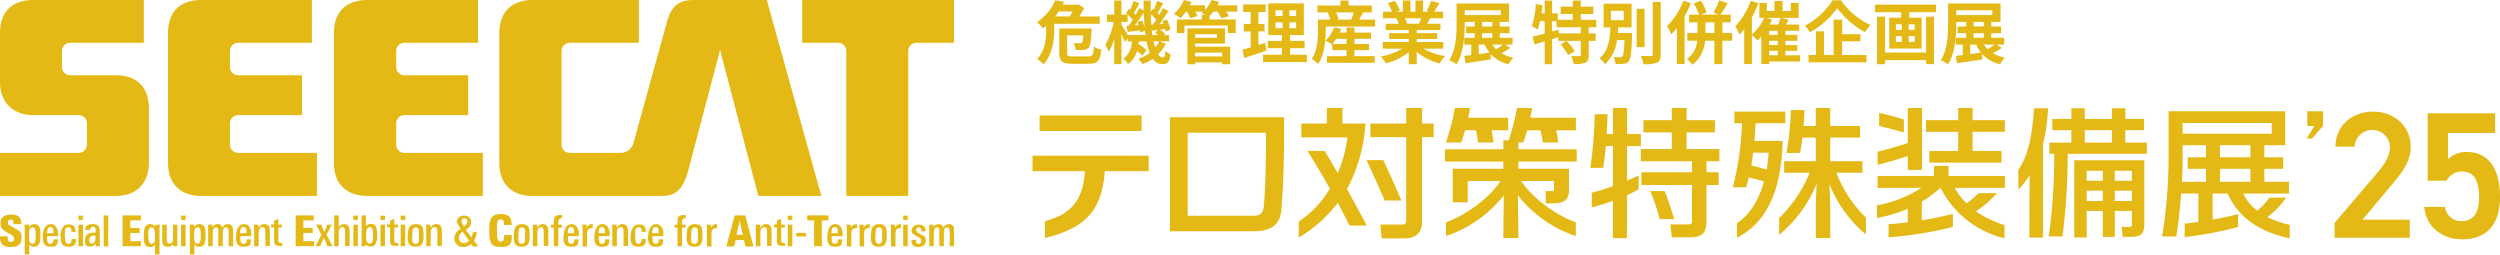 <svg xmlns="http://www.w3.org/2000/svg" xmlns:xlink="http://www.w3.org/1999/xlink" width="494.11" height="50.306" viewBox="0 0 494.11 50.306">
  <defs>
    <clipPath id="clip-path">
      <rect id="長方形_3258" data-name="長方形 3258" width="188.55" height="50.306" fill="none"/>
    </clipPath>
    <clipPath id="clip-path-2">
      <rect id="長方形_6638" data-name="長方形 6638" width="290.041" height="47.305" fill="#e4b915"/>
    </clipPath>
  </defs>
  <g id="logo_head_2025" transform="translate(-150 -10.694)">
    <g id="logo" transform="translate(150 10.694)" clip-path="url(#clip-path)">
      <path id="パス_108915" data-name="パス 108915" d="M.105,82.434c0,1.051.631,1.419,1.366,1.839s1.314.578,1.314,1.261a.578.578,0,0,1-.631.578c-.526,0-.631-.368-.631-.946v-.158H0v.105c0,1.524.736,2,2.1,2s2.155-.42,2.155-1.787-.42-1.366-1.471-2-1.209-.526-1.209-1.1a.526.526,0,0,1,.578-.526c.473,0,.526.368.526.736v.158H4.2v-.158c0-1.261-.683-1.734-1.944-1.734S.105,81.12.105,82.434" transform="translate(0 -38.292)" fill="#e4b915"/>
      <path id="パス_108916" data-name="パス 108916" d="M10.093,86.612c0-.736,0-1.682.683-1.682s.631.788.631,1.576,0,1.682-.631,1.682-.683-.788-.683-1.577m0-1.734V84.4H9.2c0,.158.053.841.053,1v4.887h.893v-2a1.051,1.051,0,0,0,.946.473c1.156,0,1.261-1.1,1.261-2.26S12.3,84.3,11.144,84.3a1.209,1.209,0,0,0-1.051.578" transform="translate(-4.365 -40)" fill="#e4b915"/>
      <path id="パス_108917" data-name="パス 108917" d="M16.993,85.561c.053-.42.21-.683.631-.683s.525.315.578.631a4.308,4.308,0,0,1,0,.578H16.941a3.625,3.625,0,0,1,.053-.525M16.1,86.612c0,1.156.105,2.155,1.524,2.155s1.419-.525,1.471-1.471H18.2c0,.42-.105.893-.631.893s-.631-.473-.631-1.209v-.315H19.1v-.736c0-.263-.263-1.629-1.419-1.629S16.1,85.509,16.1,86.665" transform="translate(-7.639 -40)" fill="#e4b915"/>
      <path id="パス_108918" data-name="パス 108918" d="M22.753,86.712c0,1.261.158,2.1,1.577,2.1S25.8,88.026,25.8,87.29h-.893c0,.473-.053.946-.631.946s-.683-.683-.683-1.629-.053-1.629.683-1.629.578.473.578.893H25.7c0-1.051-.368-1.471-1.419-1.471S22.7,85.5,22.7,86.765" transform="translate(-10.771 -40.048)" fill="#e4b915"/>
      <path id="パス_108919" data-name="パス 108919" d="M29.5,87.143h.893V82.887H29.5Zm0-5.2h.893V81.1H29.5Z" transform="translate(-13.998 -38.482)" fill="#e4b915"/>
      <path id="パス_108920" data-name="パス 108920" d="M32.841,87.4c0-.683.42-.841,1.051-.841h.158v.473c0,.473-.105,1.1-.683,1.1s-.525-.368-.525-.736m-.736-1.944H33a.578.578,0,0,1,.578-.631c.526,0,.526.526.526.946v.21c-1.1,0-2.1.105-2.1,1.471s.315,1.261,1.051,1.261a1.209,1.209,0,0,0,1.051-.578v.525h.841a13.241,13.241,0,0,1-.053-1.419V85.771c0-1-.315-1.471-1.366-1.471s-1.471.263-1.471,1.156" transform="translate(-15.184 -40)" fill="#e4b915"/>
      <rect id="長方形_3256" data-name="長方形 3256" width="0.893" height="6.133" transform="translate(20.495 42.566)" fill="#e4b915"/>
      <path id="パス_108921" data-name="パス 108921" d="M46.1,81v6.1h3.626v-1h-2.1V84.468h1.839v-1H47.624V82h2.1V81Z" transform="translate(-21.874 -38.434)" fill="#e4b915"/>
      <path id="パス_108922" data-name="パス 108922" d="M54.941,86.454c0-.473,0-1.524.683-1.524s.683,1.156.683,1.839,0,1.419-.683,1.419-.631-1.1-.631-1.682m-.893.315c0,.893.053,2,1.209,2a1.156,1.156,0,0,0,1-.473V90.4H57.2V85.4a6.36,6.36,0,0,1,.053-1h-.893v.473a1.1,1.1,0,0,0-1-.578c-1.314,0-1.261,1.471-1.261,2.417" transform="translate(-25.67 -40)" fill="#e4b915"/>
      <path id="パス_108923" data-name="パス 108923" d="M63.155,84.5v2.68c0,.473-.105,1.051-.683,1.051s-.578-.525-.578-.946V84.5H61v3.1c0,.788.315,1.261,1.1,1.261a1.156,1.156,0,0,0,1.051-.578v.473h.893c0-.263-.053-.526-.053-.788V84.5Z" transform="translate(-28.944 -40.095)" fill="#e4b915"/>
      <path id="パス_108924" data-name="パス 108924" d="M68.1,87.143h.893V82.887H68.1Zm0-5.2h.893V81.1H68.1Z" transform="translate(-32.313 -38.482)" fill="#e4b915"/>
      <path id="パス_108925" data-name="パス 108925" d="M72.193,86.612c0-.736,0-1.682.683-1.682s.631.788.631,1.576,0,1.682-.631,1.682-.683-.788-.683-1.577m0-1.734V84.4H71.3c0,.158.053.841.053,1v4.887h.893v-2a1.051,1.051,0,0,0,.946.473c1.209,0,1.261-1.1,1.261-2.26S74.4,84.3,73.244,84.3a1.209,1.209,0,0,0-1.051.578" transform="translate(-33.832 -40)" fill="#e4b915"/>
      <path id="パス_108926" data-name="パス 108926" d="M81.038,84.921a.841.841,0,0,0-.946-.631,1.209,1.209,0,0,0-1,.631V84.4H78.2a5.511,5.511,0,0,1,.053.631v3.626h.893v-2.68c0-.368.105-1.051.631-1.051s.473.368.473.841v2.89h.893V85.867c0-.42.158-.946.631-.946s.526.473.526.841v2.89h.893v-2.89c0-.683-.105-1.471-1.051-1.471a1.314,1.314,0,0,0-1.051.631" transform="translate(-37.106 -39.991)" fill="#e4b915"/>
      <path id="パス_108927" data-name="パス 108927" d="M89.593,85.561c.053-.42.21-.683.631-.683s.526.315.578.631a4.418,4.418,0,0,1,0,.578H89.541a3.888,3.888,0,0,1,.053-.525M88.7,86.612c0,1.156.105,2.155,1.524,2.155s1.419-.525,1.471-1.471h-.841c0,.42-.105.893-.631.893s-.631-.473-.631-1.209v-.315h2.155v-.736c0-.263-.263-1.629-1.419-1.629s-1.576,1.209-1.576,2.365" transform="translate(-42.088 -40)" fill="#e4b915"/>
      <path id="パス_108928" data-name="パス 108928" d="M96.393,84.931v-.526H95.5c0,.263.053.526.053.788v3.468h.893V85.929c0-.42.21-1.051.736-1.051s.578.473.578.946v2.785h.893v-3c0-.736-.263-1.314-1.1-1.314a1.209,1.209,0,0,0-1.051.631" transform="translate(-45.315 -40)" fill="#e4b915"/>
      <path id="パス_108929" data-name="パス 108929" d="M102.578,82.668V83.4H102v.578h.578v2.575c0,.841.21,1.1,1.1,1.1h.525v-.578h-.315c-.368,0-.473-.158-.473-.578v-2.47h.683v-.578h-.683V82.3Z" transform="translate(-48.399 -39.051)" fill="#e4b915"/>
      <path id="パス_108930" data-name="パス 108930" d="M111.2,81v6.1h3.626v-1h-2.1V84.468h1.839v-1h-1.839V82h2.049V81Z" transform="translate(-52.764 -38.434)" fill="#e4b915"/>
      <path id="パス_108931" data-name="パス 108931" d="M121.012,84.5l-.578,1.471L119.8,84.5h-1l1.051,2-1.156,2.26h.893l.736-1.682.736,1.682h1l-1.209-2.26,1.051-2Z" transform="translate(-56.323 -40.095)" fill="#e4b915"/>
      <path id="パス_108932" data-name="パス 108932" d="M125.7,81v6.1h.893v-2.68c0-.526.21-1.1.683-1.1s.578.42.578.946v2.785h.893v-3c0-.788-.315-1.314-1.1-1.314a1.261,1.261,0,0,0-1.051.578V81Z" transform="translate(-59.644 -38.434)" fill="#e4b915"/>
      <path id="パス_108933" data-name="パス 108933" d="M132.9,87.143h.893V82.887H132.9Zm0-5.2h.893V81.1H132.9Z" transform="translate(-63.061 -38.482)" fill="#e4b915"/>
      <path id="パス_108934" data-name="パス 108934" d="M136.951,86.15a3.469,3.469,0,0,1-.105-1.209,2.942,2.942,0,0,1,.21-1.314.578.578,0,0,1,.526-.315.473.473,0,0,1,.473.315,2.89,2.89,0,0,1,.158,1.261,3.416,3.416,0,0,1-.158,1.366.525.525,0,0,1-.473.315.578.578,0,0,1-.578-.42M135.953,81v5.308a3.976,3.976,0,0,1-.053.788h.841v-.473a1,1,0,0,0,1,.525,1.1,1.1,0,0,0,.841-.315,2.834,2.834,0,0,0,.42-1.944,3.136,3.136,0,0,0-.315-1.839,1.051,1.051,0,0,0-.841-.368,1.209,1.209,0,0,0-1.051.526V81Z" transform="translate(-64.484 -38.434)" fill="#e4b915"/>
      <path id="パス_108935" data-name="パス 108935" d="M143.1,87.143h.893V82.887H143.1Zm0-5.2h.893V81.1H143.1Z" transform="translate(-67.901 -38.482)" fill="#e4b915"/>
      <path id="パス_108936" data-name="パス 108936" d="M146.178,82.668V83.4H145.6v.578h.578v2.575c0,.841.21,1.1,1.1,1.1h.526v-.578h-.315c-.368,0-.473-.158-.473-.578v-2.47h.736v-.578h-.736V82.3Z" transform="translate(-69.087 -39.051)" fill="#e4b915"/>
      <path id="パス_108937" data-name="パス 108937" d="M150.7,87.143h.893V82.887H150.7Zm0-5.2h.893V81.1H150.7Z" transform="translate(-71.507 -38.482)" fill="#e4b915"/>
      <path id="パス_108938" data-name="パス 108938" d="M154.246,86.98v-.736c0-.525,0-1.314.683-1.314s.631.736.631,1.314v.788c0,.525,0,1.156-.683,1.156s-.683-.736-.683-1.209m-.893-.42c0,1.314.105,2.207,1.577,2.207s1.577-.893,1.577-2.312-.105-2.155-1.524-2.155-1.577,1.051-1.577,2.26" transform="translate(-72.741 -40)" fill="#e4b915"/>
      <path id="パス_108939" data-name="パス 108939" d="M161.093,84.931v-.526H160.2a7.793,7.793,0,0,1,.053.788v3.468h.893V85.929c0-.42.21-1.051.736-1.051s.578.473.578.946v2.785h.893v-3c0-.736-.263-1.314-1.1-1.314a1.209,1.209,0,0,0-1.051.631" transform="translate(-76.015 -40)" fill="#e4b915"/>
      <path id="パス_108940" data-name="パス 108940" d="M171.793,85.506a1.366,1.366,0,0,1,.578-1.1l.158-.158,1.261,1.787a1.314,1.314,0,0,1-.946.473,1,1,0,0,1-1.051-1m.893-2.47a1.577,1.577,0,0,1-.368-.841.579.579,0,1,1,1.156.053,1.156,1.156,0,0,1-.473.788l-.21.21Zm-1.209-.736a2,2,0,0,0,.42,1l.21.368-.368.315a2,2,0,0,0-.841,1.629,1.682,1.682,0,0,0,1.787,1.682,2.154,2.154,0,0,0,1.524-.631l.368.526h1.051l-.841-1.156a3.153,3.153,0,0,0,.526-1.682h-.788v.105a2,2,0,0,1-.263.946l-1.1-1.524.315-.21a1.577,1.577,0,0,0,.736-1.314,1.261,1.261,0,0,0-1.366-1.261,1.314,1.314,0,0,0-1.471,1.314" transform="translate(-81.092 -38.473)" fill="#e4b915"/>
      <path id="パス_108941" data-name="パス 108941" d="M184,83.863c0,2.312.368,3.153,2.26,3.153s2.207-.578,2.207-2.155v-.21h-1.524v.158c0,.578-.053,1.156-.683,1.156s-.736-.631-.736-2.312.053-2.1.736-2.1.631.473.631.946v.158h1.524v-.21c0-1.577-.841-1.944-2.155-1.944-2.1,0-2.26,1.314-2.26,3.311" transform="translate(-87.308 -38.197)" fill="#e4b915"/>
      <path id="パス_108942" data-name="パス 108942" d="M194.146,86.98v-.736c0-.525,0-1.314.683-1.314s.631.736.631,1.314v.788c0,.525,0,1.156-.683,1.156s-.683-.736-.683-1.209m-.893-.42c0,1.314.105,2.207,1.577,2.207s1.576-.893,1.576-2.312-.105-2.155-1.524-2.155-1.577,1.051-1.577,2.26" transform="translate(-91.673 -40)" fill="#e4b915"/>
      <path id="パス_108943" data-name="パス 108943" d="M201.193,84.931v-.526H200.3a3.978,3.978,0,0,1,.053.788v3.468h.893V85.929c0-.42.21-1.051.683-1.051s.578.473.578.946v2.785h.893v-3c0-.736-.263-1.314-1.1-1.314a1.261,1.261,0,0,0-1.051.631" transform="translate(-95.042 -40)" fill="#e4b915"/>
      <path id="パス_108944" data-name="パス 108944" d="M207.778,82.109v.683H207.2v.578h.578v3.679h.893V83.37h.683v-.578h-.683v-.526c0-.42.105-.736.578-.736h.158V80.9h-.631c-.841,0-1,.631-1,1.261" transform="translate(-98.316 -38.387)" fill="#e4b915"/>
      <path id="パス_108945" data-name="パス 108945" d="M212.793,85.561c.053-.42.21-.683.631-.683s.526.315.578.631a4.757,4.757,0,0,1,0,.578h-1.261a3.891,3.891,0,0,1,.053-.525m-.893,1.051c0,1.156.105,2.155,1.524,2.155s1.419-.525,1.471-1.471h-.841c0,.42-.105.893-.631.893s-.631-.473-.631-1.209v-.315h2.155v-.736c0-.263-.263-1.629-1.419-1.629s-1.576,1.209-1.576,2.365" transform="translate(-100.546 -40)" fill="#e4b915"/>
      <path id="パス_108946" data-name="パス 108946" d="M219.841,84.979V84.4H219c0,.105.053.683.053.788V88.71h.893V86.135c0-.631.263-1.051.946-1.051h.158V84.3H221a1.1,1.1,0,0,0-1.1.631" transform="translate(-103.915 -39.996)" fill="#e4b915"/>
      <path id="パス_108947" data-name="パス 108947" d="M224.393,85.561c.053-.42.21-.683.631-.683s.525.315.578.631a4.4,4.4,0,0,1,0,.578h-1.261a3.318,3.318,0,0,1,.053-.525m-.893,1.051c0,1.156.105,2.155,1.524,2.155s1.419-.525,1.471-1.471h-.841c0,.42-.105.893-.631.893s-.631-.473-.631-1.209v-.315h2.155v-.736c0-.263-.263-1.629-1.419-1.629s-1.577,1.209-1.577,2.365" transform="translate(-106.05 -40)" fill="#e4b915"/>
      <path id="パス_108948" data-name="パス 108948" d="M231.093,84.931v-.526H230.2c0,.263.053.526.053.788v3.468h.893V85.929c0-.42.21-1.051.736-1.051s.578.473.578.946v2.785h.893v-3c0-.736-.263-1.314-1.1-1.314a1.209,1.209,0,0,0-1.051.631" transform="translate(-109.23 -40)" fill="#e4b915"/>
      <path id="パス_108949" data-name="パス 108949" d="M237.1,86.712c0,1.261.158,2.1,1.577,2.1s1.471-.788,1.471-1.524h-.841c0,.473-.053.946-.631.946s-.631-.683-.631-1.629-.053-1.629.683-1.629.578.473.578.893h.841c0-1.051-.368-1.471-1.419-1.471s-1.577,1.1-1.577,2.365" transform="translate(-112.504 -40.048)" fill="#e4b915"/>
      <path id="パス_108950" data-name="パス 108950" d="M244.593,85.561c.053-.42.21-.683.631-.683s.525.315.578.631a4.21,4.21,0,0,1,0,.578h-1.261a3.579,3.579,0,0,1,.052-.525m-.893,1.051c0,1.156.105,2.155,1.524,2.155s1.419-.525,1.471-1.471h-.841c0,.42-.105.893-.631.893s-.631-.473-.631-1.209v-.315h2.155v-.736c0-.263-.263-1.629-1.419-1.629s-1.577,1.209-1.577,2.365" transform="translate(-115.635 -40)" fill="#e4b915"/>
      <path id="パス_108951" data-name="パス 108951" d="M254.278,82.109v.683H253.7v.578h.578v3.679h.893V83.37h.683v-.578h-.683v-.526c0-.42.105-.736.578-.736h.158V80.9h-.631c-.841,0-1,.631-1,1.261" transform="translate(-120.38 -38.387)" fill="#e4b915"/>
      <path id="パス_108952" data-name="パス 108952" d="M259.146,86.98v-.736c0-.525,0-1.314.683-1.314s.631.736.631,1.314v.788c0,.525,0,1.156-.683,1.156s-.683-.736-.683-1.209m-.893-.42c0,1.314.105,2.207,1.576,2.207s1.577-.893,1.577-2.312-.105-2.155-1.524-2.155-1.576,1.051-1.576,2.26" transform="translate(-122.515 -40)" fill="#e4b915"/>
      <path id="パス_108953" data-name="パス 108953" d="M266.641,84.979V84.4H265.8c0,.105.053.683.053.788V88.71h.893V86.135c0-.631.263-1.051.946-1.051h.158V84.3H267.8a1.1,1.1,0,0,0-1.1.631" transform="translate(-126.122 -39.996)" fill="#e4b915"/>
      <path id="パス_108954" data-name="パス 108954" d="M275.827,82.051l.631,2.785H275.2Zm-1-1.051L273.2,87.148h1.524l.315-1.261h1.629l.315,1.261h1.576L276.931,81Z" transform="translate(-129.633 -38.434)" fill="#e4b915"/>
      <path id="パス_108955" data-name="パス 108955" d="M285.093,84.931v-.526H284.2c0,.263.053.526.053.788v3.468h.893V85.929c0-.42.21-1.051.736-1.051s.578.473.578.946v2.785h.893v-3c0-.736-.263-1.314-1.1-1.314a1.209,1.209,0,0,0-1.051.631" transform="translate(-134.852 -40)" fill="#e4b915"/>
      <path id="パス_108956" data-name="パス 108956" d="M291.678,82.668V83.4H291.1v.578h.578v2.575c0,.841.21,1.1,1.1,1.1h.526v-.578h-.315c-.368,0-.473-.158-.473-.578v-2.47h.736v-.578h-.736V82.3Z" transform="translate(-138.126 -39.051)" fill="#e4b915"/>
      <path id="パス_108957" data-name="パス 108957" d="M296.3,87.143h.893V82.887H296.3Zm0-5.2h.893V81.1H296.3Z" transform="translate(-140.594 -38.482)" fill="#e4b915"/>
      <rect id="長方形_3257" data-name="長方形 3257" width="1.892" height="0.699" transform="translate(157.388 46.034)" fill="#e4b915"/>
      <path id="パス_108958" data-name="パス 108958" d="M303.6,81v1h1.366v5.1h1.524V82H307.8V81Z" transform="translate(-144.058 -38.434)" fill="#e4b915"/>
      <path id="パス_108959" data-name="パス 108959" d="M311.993,85.561c.053-.42.21-.683.631-.683s.526.315.578.631a4.309,4.309,0,0,1,0,.578h-1.261a3.506,3.506,0,0,1,.053-.525m-.893,1.051c0,1.156.105,2.155,1.524,2.155s1.419-.525,1.471-1.471h-.841c0,.42-.105.893-.631.893s-.631-.473-.631-1.209v-.315h2.155v-.736c0-.263-.263-1.629-1.419-1.629s-1.577,1.209-1.577,2.365" transform="translate(-147.616 -40)" fill="#e4b915"/>
      <path id="パス_108960" data-name="パス 108960" d="M319.241,84.979V84.4H318.4c0,.105.053.683.053.788V88.71h.893V86.135c0-.631.263-1.051.946-1.051h.158V84.3H320.4a1.1,1.1,0,0,0-1.1.631" transform="translate(-151.08 -39.996)" fill="#e4b915"/>
      <path id="パス_108961" data-name="パス 108961" d="M324.041,84.979V84.4H323.2c0,.105.053.683.053.788V88.71h.893V86.135c0-.631.263-1.051.946-1.051h.158V84.3H325.2a1.1,1.1,0,0,0-1.1.631" transform="translate(-153.358 -39.996)" fill="#e4b915"/>
      <path id="パス_108962" data-name="パス 108962" d="M328.446,86.98v-.736c0-.525,0-1.314.683-1.314s.631.736.631,1.314v.788c0,.525,0,1.156-.683,1.156s-.683-.736-.683-1.209m-.893-.42c0,1.314.105,2.207,1.577,2.207s1.577-.893,1.577-2.312-.105-2.155-1.524-2.155-1.576,1.051-1.576,2.26" transform="translate(-155.398 -40)" fill="#e4b915"/>
      <path id="パス_108963" data-name="パス 108963" d="M335.841,84.979V84.4H335c0,.105.053.683.053.788V88.71h.893V86.135c0-.631.263-1.051.946-1.051h.158V84.3H337a1.1,1.1,0,0,0-1.1.631" transform="translate(-158.957 -39.996)" fill="#e4b915"/>
      <path id="パス_108964" data-name="パス 108964" d="M339.7,87.143h.893V82.887H339.7Zm0-5.2h.893V81.1H339.7Z" transform="translate(-161.187 -38.482)" fill="#e4b915"/>
      <path id="パス_108965" data-name="パス 108965" d="M342.8,85.551c0,.683.42.893,1.1,1.261s.841.42.841.893a.526.526,0,0,1-.526.578c-.42,0-.526-.263-.526-.631V87.5H342.8v.263c.053.841.578,1.156,1.366,1.156s1.471-.368,1.471-1.261-.42-.946-1-1.261-.893-.42-.893-.841a.473.473,0,0,1,.473-.526c.368,0,.473.21.526.526a2.029,2.029,0,0,1,0,.263h.893a2.348,2.348,0,0,0-.052-.368c-.105-.631-.526-.946-1.314-.946s-1.419.368-1.419,1.156" transform="translate(-162.658 -40.095)" fill="#e4b915"/>
      <path id="パス_108966" data-name="パス 108966" d="M352.238,84.926a.893.893,0,0,0-.946-.631,1.209,1.209,0,0,0-1,.631V84.4H349.4a5.091,5.091,0,0,1,.052.631v3.626h.893v-2.68c0-.368.105-1.051.631-1.051s.473.368.473.841v2.89h.893V85.872c0-.42.158-.946.631-.946s.525.473.525.841v2.89h.893v-2.89c0-.683-.105-1.471-1.051-1.471a1.314,1.314,0,0,0-1.051.631" transform="translate(-165.79 -39.996)" fill="#e4b915"/>
      <path id="パス_108967" data-name="パス 108967" d="M265.9,0l10.142,38.729H288.5L277.724,0Z" transform="translate(-126.169)" fill="#e4b915"/>
      <path id="パス_108968" data-name="パス 108968" d="M69.716,0C66.406,0,63.2,1.577,63.2,6.569V32.213c0,4.519,2.89,6.516,6.569,6.516H92.628V30.216H77.073a1.629,1.629,0,0,1-1.629-1.629v-4.2a1.629,1.629,0,0,1,1.629-1.629H89.685V14.872H77.073a1.629,1.629,0,0,1-1.629-1.629V10.09a1.629,1.629,0,0,1,1.629-1.629H91.63V0Z" transform="translate(-29.988)" fill="#e4b915"/>
      <path id="パス_108969" data-name="パス 108969" d="M132.169,0c-3.311,0-6.569,1.577-6.569,6.569V32.213c0,4.519,2.89,6.516,6.569,6.516h22.859V30.216h-15.5a1.629,1.629,0,0,1-1.629-1.629v-4.2a1.629,1.629,0,0,1,1.629-1.629h12.612V14.872H139.526a1.629,1.629,0,0,1-1.629-1.629V10.09a1.629,1.629,0,0,1,1.629-1.629h14.556V0Z" transform="translate(-59.597)" fill="#e4b915"/>
      <path id="パス_108970" data-name="パス 108970" d="M226.267,0c-3,0-4.467,1.156-5.36,4.414l-6.569,23.753a2.68,2.68,0,0,1-2.417,2.049H201.726a1.629,1.629,0,0,1-1.629-1.629V10.09a1.629,1.629,0,0,1,1.629-1.629h13.663V0h-21.02c-3.363,0-6.569,1.682-6.569,6.569V32.213c0,4.519,2.89,6.516,6.516,6.516h25.75c2.733,0,4.1-1.524,5.045-4.94L234.044,0Z" transform="translate(-89.111)" fill="#e4b915"/>
      <path id="パス_108971" data-name="パス 108971" d="M6.516,0C3,0,0,1.787,0,6.516v9.722c0,4.257,2.89,6.516,6.516,6.516h9.039a1.629,1.629,0,0,1,1.629,1.629v4.2a1.629,1.629,0,0,1-1.629,1.629H0v8.513H22.912c4.257,0,6.516-2.733,6.516-6.516V21.388c0-4.624-2.89-6.516-6.516-6.516H13.873a1.629,1.629,0,0,1-1.629-1.629V10.09a1.629,1.629,0,0,1,1.629-1.629H28.43V0Z" fill="#e4b915"/>
      <path id="パス_108972" data-name="パス 108972" d="M301.7,0V8.461h7.094a1.629,1.629,0,0,1,1.629,1.629v28.64h12.244V10.09A1.629,1.629,0,0,1,324.3,8.461h7.41V0Z" transform="translate(-143.156)" fill="#e4b915"/>
    </g>
    <g id="txtGroup" transform="translate(354.069 10.694)" clip-path="url(#clip-path-2)">
      <path id="パス_148473" data-name="パス 148473" d="M5.04,4.744V5.835c0,2.047-.324,5.049-2.141,6.921a5.832,5.832,0,0,0-1.239-1.064C3.3,10,3.451,7.572,3.451,5.822V5.135c-.2.175-.418.349-.647.511a5.469,5.469,0,0,0-1.171-1.2A10.2,10.2,0,0,0,5.242.1L7.006.4q-.142.283-.283.566h2.8l.27-.067,1.171.741c-.27.5-.619,1.091-.983,1.656h4.053V4.744Zm.889-2.437a12.049,12.049,0,0,1-.7.983H8.123a10.15,10.15,0,0,0,.552-.983Zm5.817,8.887c.889,0,1.023-.283,1.131-1.925a5.306,5.306,0,0,0,1.468.592c-.229,2.2-.7,2.788-2.491,2.788h-3.2c-2.006,0-2.612-.458-2.612-2.141V5.673h6.4s-.014.378-.027.552c-.107,1.953-.243,2.855-.566,3.219a1.436,1.436,0,0,1-.956.457,14.743,14.743,0,0,1-1.63.028,3.185,3.185,0,0,0-.417-1.387A9.493,9.493,0,0,0,10.09,8.6a.552.552,0,0,0,.431-.121c.135-.134.215-.552.282-1.441H7.585v3.46c0,.606.175.7,1.158.7Z" transform="translate(-0.748 -0.045)" fill="#e4b915"/>
      <path id="パス_148474" data-name="パス 148474" d="M38.537,8.735a7.769,7.769,0,0,1-1.521,2.087,1.129,1.129,0,0,0,.9.62c.337,0,.458-.256.526-1.319a3.849,3.849,0,0,0,1.037.727c-.243,1.521-.619,1.925-1.67,1.925A2.221,2.221,0,0,1,35.965,11.7a9.742,9.742,0,0,1-2.033,1.064,5.881,5.881,0,0,0-.835-1.023,8.374,8.374,0,0,0,2.249-1.211,12.359,12.359,0,0,1-.619-2.262H33.2c-.014.175-.041.349-.067.511a10.712,10.712,0,0,1,1.6,1.239l-.861,1.064a8.5,8.5,0,0,0-1.037-.915,4.607,4.607,0,0,1-1.791,2.585,3.7,3.7,0,0,0-.9-1.05A4.288,4.288,0,0,0,31.8,8.264H30.97V7.658l-.539.795c-.134-.4-.4-1.023-.673-1.616v5.924H28.33V7.793a11.459,11.459,0,0,1-1.078,2.531,9.02,9.02,0,0,0-.673-1.36,14.144,14.144,0,0,0,1.643-4.538H26.889V2.973H28.33V.2h1.428V2.973h1.2c-.094-.095-.2-.176-.3-.256l.592-.876.229.175A18.027,18.027,0,0,0,32.141.28l1.185.457c-.377.647-.768,1.387-1.091,1.926.121.121.243.242.337.349.269-.457.5-.9.687-1.306l.9.444c-.014-.633-.027-1.279-.027-1.939h1.414c-.013.754-.013,1.481,0,2.2l.391-.566L36.154,2A14.046,14.046,0,0,0,36.814.28l1.2.444c-.377.673-.768,1.4-1.1,1.926l.351.35c.256-.444.5-.9.686-1.293l1.091.539c-.539.848-1.185,1.832-1.778,2.626l.808-.054c-.067-.189-.148-.377-.229-.553l.9-.323a8.255,8.255,0,0,1,.7,1.993l-.956.4c-.028-.148-.054-.336-.108-.525l-1,.135A5.26,5.26,0,0,1,38.4,6.8l-.256.229H39.17V8.264H37.284ZM34.511,7.026c-.027-.283-.067-.58-.108-.876l-.916.364c-.013-.121-.027-.256-.053-.4-.876.094-1.71.2-2.464.283l-.216-1.185.418-.027c.256-.351.539-.755.808-1.185a8.638,8.638,0,0,0-1-1V4.427H29.758v.579c.282.418.929,1.454,1.252,2.02Zm-.673-2.882a8.055,8.055,0,0,1,.526,1.508c-.095-.983-.162-2.019-.189-3.1C33.636,3.39,33,4.333,32.424,5.086l.727-.054a6.227,6.227,0,0,0-.216-.606Zm2.128.821c.215-.282.444-.619.673-.969a9.1,9.1,0,0,0-1.078-1.091c.014.728.054,1.414.108,2.087Zm1.077,2.061a7.452,7.452,0,0,0-.646-.5L37,6c-.418.041-.808.095-1.185.135l-.081-.377c.041.444.095.861.162,1.266Zm-.929,1.239c.095.444.2.862.31,1.226A5.564,5.564,0,0,0,37.2,8.264Z" transform="translate(-12.18 -0.091)" fill="#e4b915"/>
      <path id="パス_148475" data-name="パス 148475" d="M64.113,2.3H61.892a6.876,6.876,0,0,1,.565.9l-1.481.418a7.967,7.967,0,0,0-.808-1.32h-.781a8.919,8.919,0,0,1-.741.822v.728H63.8V6.517H62.242V5.049H53.664V6.517H52.157V3.852h4.955V2.908H57.7c-.242-.134-.5-.256-.673-.336.108-.081.229-.175.336-.27H55.792a6.92,6.92,0,0,1,.444.889l-1.441.4A6.93,6.93,0,0,0,54.176,2.3h-.216a9.974,9.974,0,0,1-1.077,1.293,8.443,8.443,0,0,0-1.307-.861A7.227,7.227,0,0,0,53.557,0l1.495.4c-.094.215-.2.431-.309.646h2.988v.9A6.214,6.214,0,0,0,59.01,0l1.521.364q-.141.344-.323.686h3.9ZM55.778,9.224H62.7V12.7H61.111v-.364H55.778V12.7H54.244V5.6h7.432v3h-5.9Zm0-1.765h4.309v-.7H55.778Zm0,3.69H61.11V10.4H55.778Z" transform="translate(-23.634)" fill="#e4b915"/>
      <path id="パス_148476" data-name="パス 148476" d="M81.317,10.561c-1.481.526-3.1,1.037-4.389,1.454l-.364-1.63c.471-.121,1.023-.269,1.642-.444V6.777h-1.36V5.309h1.36V2.939H76.725V1.445h4.444V2.939H79.728v2.37H80.94V6.777H79.728V9.47c.444-.135.889-.27,1.32-.418Zm8,.822v1.454H80.657V11.382h3.717V10.1H81.586V8.662h2.787V7.5H81.681V1.243H88.71V7.5H86V8.662h2.854V10.1H86v1.28ZM83.121,3.734h1.387V2.6H83.121Zm0,2.411h1.387V4.986H83.121ZM87.188,2.6H85.855V3.734h1.333Zm0,2.383H85.855V6.144h1.333Z" transform="translate(-35.083 -0.57)" fill="#e4b915"/>
      <path id="パス_148477" data-name="パス 148477" d="M114.413,3.97V5.343h-9.762v.808c0,1.885-.242,4.739-1.508,6.584a6.371,6.371,0,0,0-1.239-1.009c1.1-1.643,1.213-3.986,1.213-5.588V3.97h2.436a6.762,6.762,0,0,0-.511-1.346l.3-.081h-2.329V1.183h4.551V.2h1.6v.983h4.592v1.36h-1.67c-.309.511-.605,1.023-.861,1.427Zm-4.08,7.217h4v1.32h-9.439v-1.32h3.864V10H105.93V8.8l-.081.081a7.034,7.034,0,0,0-1.265-.768,6.335,6.335,0,0,0,1.7-2.625l1.413.323c-.08.243-.189.485-.3.728h1.36v-1h1.576v1h3.272V7.767h-3.272v1.01h2.882V10h-2.882Zm-1.576-2.41V7.767h-2.033a8,8,0,0,1-.767,1.01Zm-2.087-6.234a6.033,6.033,0,0,1,.5,1.319l-.4.108h3.164l-.243-.067a11.424,11.424,0,0,0,.485-1.36Z" transform="translate(-46.695 -0.092)" fill="#e4b915"/>
      <path id="パス_148478" data-name="パス 148478" d="M135.494,9.705a12.025,12.025,0,0,0,4.269,1.468,7.533,7.533,0,0,0-1.078,1.455,11.491,11.491,0,0,1-4.524-2.276v2.424h-1.576V10.432a12.756,12.756,0,0,1-4.51,2.181,7.468,7.468,0,0,0-1.023-1.333,14.116,14.116,0,0,0,4.255-1.575h-3.864V8.386h5.143V7.793h-3.878V6.635h3.878V6.029h-4.551V4.777h2.559a6.12,6.12,0,0,0-.458-1.051L130.3,3.7h-2.815V2.393h1.8a12.083,12.083,0,0,0-.835-1.669l1.373-.471a10.145,10.145,0,0,1,1.024,1.9l-.66.242h1.226V.2h1.495V2.393h1V.2h1.508V2.393h1.2l-.484-.148a10.861,10.861,0,0,0,.848-1.953l1.683.4c-.377.62-.741,1.226-1.051,1.7h1.75V3.7h-2.532c-.215.39-.431.754-.632,1.077h2.639V6.029h-4.672v.606H138.2V7.793h-4.039v.593H139.4V9.705ZM131.832,3.7a7.13,7.13,0,0,1,.457,1.036l-.228.041h2.518c.161-.323.323-.714.471-1.077Z" transform="translate(-58.218 -0.091)" fill="#e4b915"/>
      <path id="パス_148479" data-name="パス 148479" d="M164.092,10.048a16.057,16.057,0,0,1-1.75,1.064,7.369,7.369,0,0,0,2.37.848,5.447,5.447,0,0,0-.942,1.319,6.75,6.75,0,0,1-3.569-2.047l.054,1.091c-1.751.282-3.622.538-5.023.754l-.215-1.454c.4-.04.875-.094,1.373-.161V9.4H155V8.054h2.06V7.138h-1.7V5.806h1.7V4.917H155.1V5.24c0,2.356-.215,5.857-1.629,8.065a6.813,6.813,0,0,0-1.428-.822c1.333-2.073,1.441-5.1,1.441-7.244V1.268H163.85V4.917h-1.831v.889h1.938V7.138h-1.938v.916h2.531V9.4h-1.414ZM155.1,3.557h7.123V2.615H155.1Zm2.76,7.715c.686-.094,1.414-.188,2.128-.3a6.971,6.971,0,0,1-.943-1.575h-1.185Zm.673-5.467h2.007V4.917h-2.007Zm0,2.248h2.007V7.138h-2.007Zm2.02,1.347a5.3,5.3,0,0,0,.741.916,16.159,16.159,0,0,0,1.373-.916Z" transform="translate(-69.669 -0.581)" fill="#e4b915"/>
      <path id="パス_148480" data-name="パス 148480" d="M193.412,5.477V6.689h1.36V8.17h-1.36v2.815c0,.808-.134,1.239-.673,1.494a6.106,6.106,0,0,1-2.317.27,5.81,5.81,0,0,0-.484-1.589c.673.027,1.4.027,1.616.027s.282-.054.282-.229V8.17h-2.813a10.6,10.6,0,0,1,1.616,2.007l-1.28.821a10.732,10.732,0,0,0-1.535-2.113l1.158-.714h-1.629V7.457c-.391.121-.795.256-1.185.377v4.942H184.7v-4.5c-.727.215-1.413.418-2.019.593L182.3,7.336c.659-.148,1.494-.364,2.4-.606V4.253h-.9a10.874,10.874,0,0,1-.5,1.709,8.509,8.509,0,0,0-1.132-.727A16.372,16.372,0,0,0,182.936.9l1.333.216q-.081.807-.2,1.616h.633V.213h1.468V2.731h1.117V4h2.963V2.852h-2.383V1.4h2.383V.2h1.589V1.4h2.478V2.852h-2.478V4h3.057V5.477Zm-1.575,0h-4.78V4.253h-.889V6.312l1.239-.35.108.727h4.322Z" transform="translate(-83.473 -0.091)" fill="#e4b915"/>
      <path id="パス_148481" data-name="パス 148481" d="M213.315,6.836s-.014.391-.014.579c-.134,3.245-.282,4.538-.646,5a1.4,1.4,0,0,1-1.009.5,9.825,9.825,0,0,1-1.63.041,3.3,3.3,0,0,0-.4-1.386,10.858,10.858,0,0,0,1.319.067.486.486,0,0,0,.444-.175c.2-.229.323-1.091.417-3.218H210.3a7.638,7.638,0,0,1-2.37,4.78,4.223,4.223,0,0,0-1.064-1.172c1.764-1.454,2.033-3.878,2.141-6.113H207.66V1.047h5.534V5.732h-2.626l-.081,1.1Zm-4.2-2.531h2.532V2.46h-2.532Zm6.652,5.332H214.2V2.056h1.562ZM218.956.7V11.065c0,.942-.189,1.386-.741,1.642a7.15,7.15,0,0,1-2.679.31,5.863,5.863,0,0,0-.552-1.656c.875.027,1.737.027,2.02.027.256,0,.364-.081.364-.323V.7Z" transform="translate(-94.79 -0.319)" fill="#e4b915"/>
      <path id="パス_148482" data-name="パス 148482" d="M236.2.688a21.922,21.922,0,0,1-1.252,2.6v9.425h-1.522V5.6a13.026,13.026,0,0,1-1.118,1.265,10.352,10.352,0,0,0-.835-1.629A14.336,14.336,0,0,0,234.721.2Zm8.16,7.433h-1.94v4.618h-1.589V8.121h-1.845a6.472,6.472,0,0,1-2.5,4.739,6.767,6.767,0,0,0-1.1-1.145,4.7,4.7,0,0,0,2.047-3.595h-1.94V6.585H237.5v-2.1h-1.67V2.963h1.966A12.271,12.271,0,0,0,236.768.755L238.141.2a9,9,0,0,1,1.158,2.3l-1.091.457h3.407l-.956-.39A14.781,14.781,0,0,0,241.777.149l1.7.579c-.5.795-1.009,1.656-1.44,2.235h2.033V4.485h-1.643v2.1h1.94Zm-3.529-3.636h-1.763v2.1h1.763Z" transform="translate(-106.068 -0.068)" fill="#e4b915"/>
      <path id="パス_148483" data-name="パス 148483" d="M269.179,12.284h-6.113v.484H261.53V7.356a10.181,10.181,0,0,1-.74.768,10.827,10.827,0,0,0-1.131-1.078v5.737h-1.521V5.9a12.3,12.3,0,0,1-.916,1.077,10.163,10.163,0,0,0-.847-1.656A14.3,14.3,0,0,0,259.43.273l1.522.485a21.4,21.4,0,0,1-1.293,2.773V6.939a9.087,9.087,0,0,0,2.423-3.286h-.942V.7h1.468v1.6h1.522V.314h1.588V2.306h1.643V.7H268.9V3.653h-3.5L266.93,4l-.5.969h2.585V6.211h-2.733v.808h2.369V8.191h-2.369v.835h2.369v1.157h-2.369v.861h2.895Zm-5.547-8.308a9.75,9.75,0,0,1-.472,1h1.724a10.1,10.1,0,0,0,.39-1.32H262.5Zm1.131,2.235h-1.7v.808h1.7Zm0,1.979h-1.7v.835h1.7Zm-1.7,2.854h1.7v-.862h-1.7Z" transform="translate(-117.476 -0.125)" fill="#e4b915"/>
      <path id="パス_148484" data-name="パス 148484" d="M288.894.1a14.319,14.319,0,0,0,5.816,4.887,8.7,8.7,0,0,0-1.076,1.441,18.024,18.024,0,0,1-5.494-4.754,16.671,16.671,0,0,1-5.386,4.767,6.713,6.713,0,0,0-1.01-1.292A14.857,14.857,0,0,0,287.252.1Zm.229,10.812h4.821v1.455H282.485V10.912h1.468V6.24h1.576v4.672h1.912V3.924h1.683V6.806h3.609V8.219h-3.609Z" transform="translate(-129.101 -0.046)" fill="#e4b915"/>
      <path id="パス_148485" data-name="パス 148485" d="M319.4,1.69V3.184h-5.277V4.262h2.45v6.1h-6.409v-6.1h2.357V3.184h-5.17V1.69Zm-1.951,2.384H319v9.371h-1.548v-.781h-8.133v.795h-1.562V4.074h1.562v7.082h8.133ZM311.47,6.7h1.171V5.568H311.47Zm0,2.356h1.171V7.911H311.47Zm3.716-3.487h-1.171V6.7h1.171Zm0,2.343h-1.171V9.055h1.171Z" transform="translate(-140.835 -0.774)" fill="#e4b915"/>
      <path id="パス_148486" data-name="パス 148486" d="M343.4,10.048a16.059,16.059,0,0,1-1.75,1.064,7.369,7.369,0,0,0,2.37.848,5.446,5.446,0,0,0-.942,1.319,6.75,6.75,0,0,1-3.569-2.047l.054,1.091c-1.751.282-3.622.538-5.023.754l-.215-1.454c.4-.04.875-.094,1.373-.161V9.4h-1.386V8.054h2.06V7.138h-1.7V5.806h1.7V4.917h-1.966V5.24c0,2.356-.215,5.857-1.629,8.065a6.813,6.813,0,0,0-1.428-.822c1.333-2.073,1.441-5.1,1.441-7.244V1.268h10.367V4.917h-1.831v.889h1.938V7.138h-1.938v.916h2.531V9.4h-1.414Zm-8.995-6.491h7.123V2.615h-7.123Zm2.76,7.715c.686-.094,1.414-.188,2.128-.3a6.973,6.973,0,0,1-.943-1.575h-1.185Zm.673-5.467h2.007V4.917H337.84Zm0,2.248h2.007V7.138H337.84Zm2.02,1.347a5.3,5.3,0,0,0,.741.916,16.157,16.157,0,0,0,1.373-.916Z" transform="translate(-151.832 -0.581)" fill="#e4b915"/>
      <path id="パス_148487" data-name="パス 148487" d="M164.992,46.223h.949c.278-.751.539-1.565.783-2.419h2.662c.161.817.31,1.635.414,2.419h3.062c-.094-.751-.221-1.565-.393-2.419h3.882V41.32h-9.01c.135-.639.257-1.287.352-1.929h-2.977a47.678,47.678,0,0,1-1.635,6.393h-1.067v1.768H150.488v2.433h11.527V51.4h-10.01v6.64h2.979V53.829h6.467c-2.169,3.371-6.919,6.8-10.773,8.151V64.7A24.318,24.318,0,0,0,162.1,56.661l-.089,8.432h2.977L164.9,56.66A24.3,24.3,0,0,0,176.326,64.7V61.98c-3.853-1.354-8.6-4.78-10.772-8.151h6.47V55.6a.219.219,0,0,1-.231.218h-1.4v2.428h1.4c2.223,0,3.2-.676,3.2-2.646V51.4H164.992V49.985h11.524V47.552H164.992Z" transform="translate(-68.957 -18.05)" fill="#e4b915"/>
      <path id="パス_148488" data-name="パス 148488" d="M133.473,39.391H130.33V42.46h-7.085v2.7h7.085V61.774c0,.39-.284.66-.773.66h-4.337l.267,2.74h4.436c2.275,0,3.551-1.086,3.551-3.25V45.16h2.285v-2.7h-2.285Z" transform="translate(-56.474 -18.05)" fill="#e4b915"/>
      <path id="パス_148489" data-name="パス 148489" d="M110.319,42.459h-4.563V39.39h-3.077v3.069H97.625V45.2h9.124a26.32,26.32,0,0,1-1.92,7.066c-.991-1.709-1.879-3.291-2.6-4.39h-3.4c1.134,1.742,2.843,4.6,4.449,7.453a19.791,19.791,0,0,1-6.155,6.494V65a26.862,26.862,0,0,0,7.718-6.861c.937,1.708,1.733,3.351,2.324,4.5h3.4c-.9-1.749-2.372-4.47-3.9-7.2a31.85,31.85,0,0,0,3.654-12.973" transform="translate(-44.506 -18.049)" fill="#e4b915"/>
      <path id="パス_148490" data-name="パス 148490" d="M128.763,66.408c-1.1-2.572-2.43-5.556-3.583-7.981h-3.318c1.152,2.425,2.48,5.409,3.587,7.981Z" transform="translate(-55.84 -26.772)" fill="#e4b915"/>
      <path id="パス_148491" data-name="パス 148491" d="M154.6,43.8h2.162c.165.817.308,1.635.414,2.419h3.058c-.089-.751-.222-1.565-.393-2.419h3.277V41.32h-7.9c.137-.639.258-1.287.354-1.929h-2.979a47.5,47.5,0,0,1-1.781,6.832h3.01c.273-.751.537-1.565.777-2.419" transform="translate(-69.104 -18.05)" fill="#e4b915"/>
      <path id="パス_148492" data-name="パス 148492" d="M432.929,61.485a15.4,15.4,0,0,0,3.676-3.841h-3.288a12.476,12.476,0,0,1-2.415,2.568,8.865,8.865,0,0,1-2.78-3.37h9.047V54.523h-4.862V51.958h3.719v-2.28h-3.719V47.293h4.11V40.581h-23.04V50.1a100.883,100.883,0,0,1-1.273,15.233h2.789c.4-2.415.741-5.469.968-8.488h3.4v5.6c-.91.131-1.835.252-2.711.353V65.46a75.753,75.753,0,0,0,10.57-2V60.9c-1.58.432-3.311.793-5.046,1.1V56.841h2.965c2.248,4.991,6.547,7.622,12.278,8.854V63.033a17.8,17.8,0,0,1-4.389-1.548m-3.385-11.808h-6V47.293h6Zm4.217-4.657H416.154V42.9h17.607Zm-12.99,9.5h-4.758c.09-1.669.14-3.274.14-4.7V47.293h4.618v2.385h-3.615v2.28h3.615Zm2.769-2.565h6v2.565h-6Z" transform="translate(-188.836 -18.595)" fill="#e4b915"/>
      <path id="パス_148493" data-name="パス 148493" d="M385.864,46.276V43.824h3.7v-2.23h-3.7V39.5h-2.653v2.1h-5.36V39.5H375.2v2.1h-3.765v2.23H375.2v2.453h-4.349V48.5h.957v.844a112.3,112.3,0,0,1-1.084,15.485h2.718a128.816,128.816,0,0,0,1.028-15.485V48.5h15.639V46.276Zm-8.012-2.453h5.359v2.453h-5.359Z" transform="translate(-169.876 -18.098)" fill="#e4b915"/>
      <path id="パス_148494" data-name="パス 148494" d="M380.038,58.478V73.726H382.5V68.488h3.176v5.124h2.372V68.488h3.377v2.7c0,.333-.13.462-.422.462h-1.593l.2,1.961h1.745c1.846,0,2.524-.64,2.524-2.423V58.478Zm2.459,2.073h3.176v1.97H382.5Zm0,3.933h3.176v2.044H382.5Zm8.925,2.044h-3.377V64.484h3.377Zm0-4.006h-3.377v-1.97h3.377Z" transform="translate(-174.142 -26.796)" fill="#e4b915"/>
      <path id="パス_148495" data-name="パス 148495" d="M362.739,39.5c-.392,5.937-1.23,9.4-3.09,12.167v3.922A16.668,16.668,0,0,0,361.87,52.7l-.059,12.365H364.5V46.649a33.273,33.273,0,0,0,1-7.151Z" transform="translate(-164.799 -18.099)" fill="#e4b915"/>
      <path id="パス_148496" data-name="パス 148496" d="M333.363,64.866V62.509h-11.13V60.534h-2.893v1.975H308.2v2.356h8.661a23.792,23.792,0,0,1-8.773,3.454v2.515a30.605,30.605,0,0,0,6.08-1.827v2.67c-1.327.171-2.625.3-3.8.379v2.589a74.587,74.587,0,0,0,12.714-2.053V70c-1.749.466-3.918.907-6.137,1.273V67.588a21.633,21.633,0,0,0,3.677-2.758,19.224,19.224,0,0,0,12.671,10.008V72.215a19.427,19.427,0,0,1-5.665-2.724,20.021,20.021,0,0,0,4.155-3.579h-3.6a20.261,20.261,0,0,1-2.4,2.022,14.168,14.168,0,0,1-2.336-3.069Z" transform="translate(-141.175 -27.738)" fill="#e4b915"/>
      <path id="パス_148497" data-name="パス 148497" d="M313.741,42.469c-1.472-.466-3.136-.911-4.884-1.3V43.76c1.754.393,3.442.85,4.884,1.3Z" transform="translate(-141.525 -18.863)" fill="#e4b915"/>
      <path id="パス_148498" data-name="パス 148498" d="M314.266,51.641h2.814V39.391h-2.814v6.926c-2.042.675-4.117,1.276-5.968,1.708v2.592c1.992-.483,4.017-1.073,5.968-1.713Z" transform="translate(-141.269 -18.05)" fill="#e4b915"/>
      <path id="パス_148499" data-name="パス 148499" d="M332.3,47.9h-5.705v2.29h14.266V47.9h-5.71V44.1h6.373v-2.3h-6.373V39.391H332.3v2.415h-6.37v2.3h6.37Z" transform="translate(-149.347 -18.05)" fill="#e4b915"/>
      <path id="パス_148500" data-name="パス 148500" d="M228.2,69.706h-2.854a37.482,37.482,0,0,1,1.862,5.532h2.854a51.863,51.863,0,0,0-1.861-5.532" transform="translate(-103.257 -31.941)" fill="#e4b915"/>
      <path id="パス_148501" data-name="パス 148501" d="M210.749,46.915h2.73V44.547h-2.723l0-5.156h-2.774l-.006,5.156h-1.261c.092-1.482.154-2.741.186-3.915h-2.552a80.918,80.918,0,0,1-.867,10.6h2.549c.207-1.306.38-2.753.513-4.313h1.428l-.011,7.919a40.236,40.236,0,0,1-4.181,1.293v2.9c1.392-.36,2.8-.8,4.178-1.3l-.008,7.388h2.773l.012-8.5c.818-.365,1.566-.75,2.31-1.149V52.714c-.771.358-1.517.709-2.31,1.041Z" transform="translate(-93.241 -18.05)" fill="#e4b915"/>
      <path id="パス_148502" data-name="パス 148502" d="M237.434,49.918V47.509h-6.479V44.217h5.6V41.806h-5.6V39.391h-2.926v2.415h-5.6v2.411h5.6v3.292H221.9v2.409h10.12V52.1h-10v2.511h10v7.128c0,.392-.134.664-.619.664H227.75l.272,2.549h3.78c2.281,0,3.085-.978,3.085-3.138v-7.2h2.405V52.1h-2.405V49.918Z" transform="translate(-101.678 -18.05)" fill="#e4b915"/>
      <path id="パス_148503" data-name="パス 148503" d="M259.737,46.492c.1-1.144.176-2.222.251-3.5h5.862V40.7H255.792v2.292h1.494a57.175,57.175,0,0,1-1.8,12.673h2.626c.2-.664.376-1.309.529-1.952,1.048.249,2.063.514,3,.788-1,3.641-2.756,6.543-5.332,8.275v2.859c6.156-3.18,8.758-9.657,9.029-19.139Zm-.6,4.859c.138-.8.257-1.712.357-2.53h3.069a32.842,32.842,0,0,1-.4,3.354c-.944-.29-1.965-.567-3.023-.824" transform="translate(-117.069 -18.648)" fill="#e4b915"/>
      <path id="パス_148504" data-name="パス 148504" d="M283.678,52.172l5.155.026V49.906h-6.366V45.247h5.9V42.954h-5.9V39.391h-2.855v3.563H277.2c.089-1.132.148-2.222.175-3.156h-2.7a52.269,52.269,0,0,1-.872,8.484h2.7c.191-.941.35-1.91.48-3.036h2.632v4.659h-6.256V52.2l5.04-.023a25.754,25.754,0,0,1-6.036,8.958v3.331a25.518,25.518,0,0,0,7.438-10.15c-.138,2.234-.186,4.075-.186,5.464v5.315h2.855V59.779c0-1.385-.05-3.215-.191-5.439a24.686,24.686,0,0,0,7.247,10.051V61.054a24.564,24.564,0,0,1-5.845-8.881" transform="translate(-124.801 -18.05)" fill="#e4b915"/>
      <path id="パス_148505" data-name="パス 148505" d="M66.673,65.3H50.127V42.748H72.673c.116,6.365-.078,12.476-.473,17.952-.23,3.176-1.83,4.6-5.527,4.6m2.014-4.947c.4-4.351.424-9.536.424-14.527H53.632v16.4H66.815c1.2,0,1.746-.561,1.873-1.871" transform="translate(-22.969 -19.588)" fill="#e4b915"/>
      <rect id="長方形_6636" data-name="長方形 6636" width="20.16" height="3.078" transform="translate(1.399 22.812)" fill="#e4b915"/>
      <rect id="長方形_6637" data-name="長方形 6637" width="22.958" height="3.077" transform="translate(0 30.765)" fill="#e4b915"/>
      <path id="パス_148506" data-name="パス 148506" d="M4.53,74.384c7.956-1.982,11.676-5.3,11.908-14.718l-3.971.088C12.455,66.717,9.9,69.633,4.53,71.048Z" transform="translate(-2.076 -27.34)" fill="#e4b915"/>
      <path id="パス_148507" data-name="パス 148507" d="M489.872,65.643H475V62.72l8.45-9.912c1.6-1.855,2.5-3.459,2.5-5.17a3.5,3.5,0,0,0-6.988,0h-3.779c0-4.172,3.351-6.917,7.416-6.917,4.207,0,7.452,2.852,7.452,6.988,0,3.1-2.139,5.527-3.708,7.416l-5.812,6.953h9.341Z" transform="translate(-217.657 -18.659)" fill="#e4b915"/>
      <path id="パス_148508" data-name="パス 148508" d="M512.131,54.648h-3.744V41.313h13.335V45.2h-9.306V50.4a5.037,5.037,0,0,1,3.78-1.426c4.1,0,6.489,3.173,6.489,8.878,0,5.384-2.567,8.379-7.487,8.379-3.993,0-7.131-2.5-7.487-6.418h4.064a3.275,3.275,0,0,0,3.352,2.817c2.1,0,3.423-1.39,3.423-4.634,0-3.388-1-5.17-3.423-5.17a3.326,3.326,0,0,0-2.995,1.818" transform="translate(-232.644 -18.93)" fill="#e4b915"/>
      <path id="パス_148509" data-name="パス 148509" d="M464.947,40.581V43.5h1.386l-1.508,2.475h1.055l2.167-2.475V40.581Z" transform="translate(-212.993 -18.595)" fill="#e4b915"/>
    </g>
  </g>
</svg>
